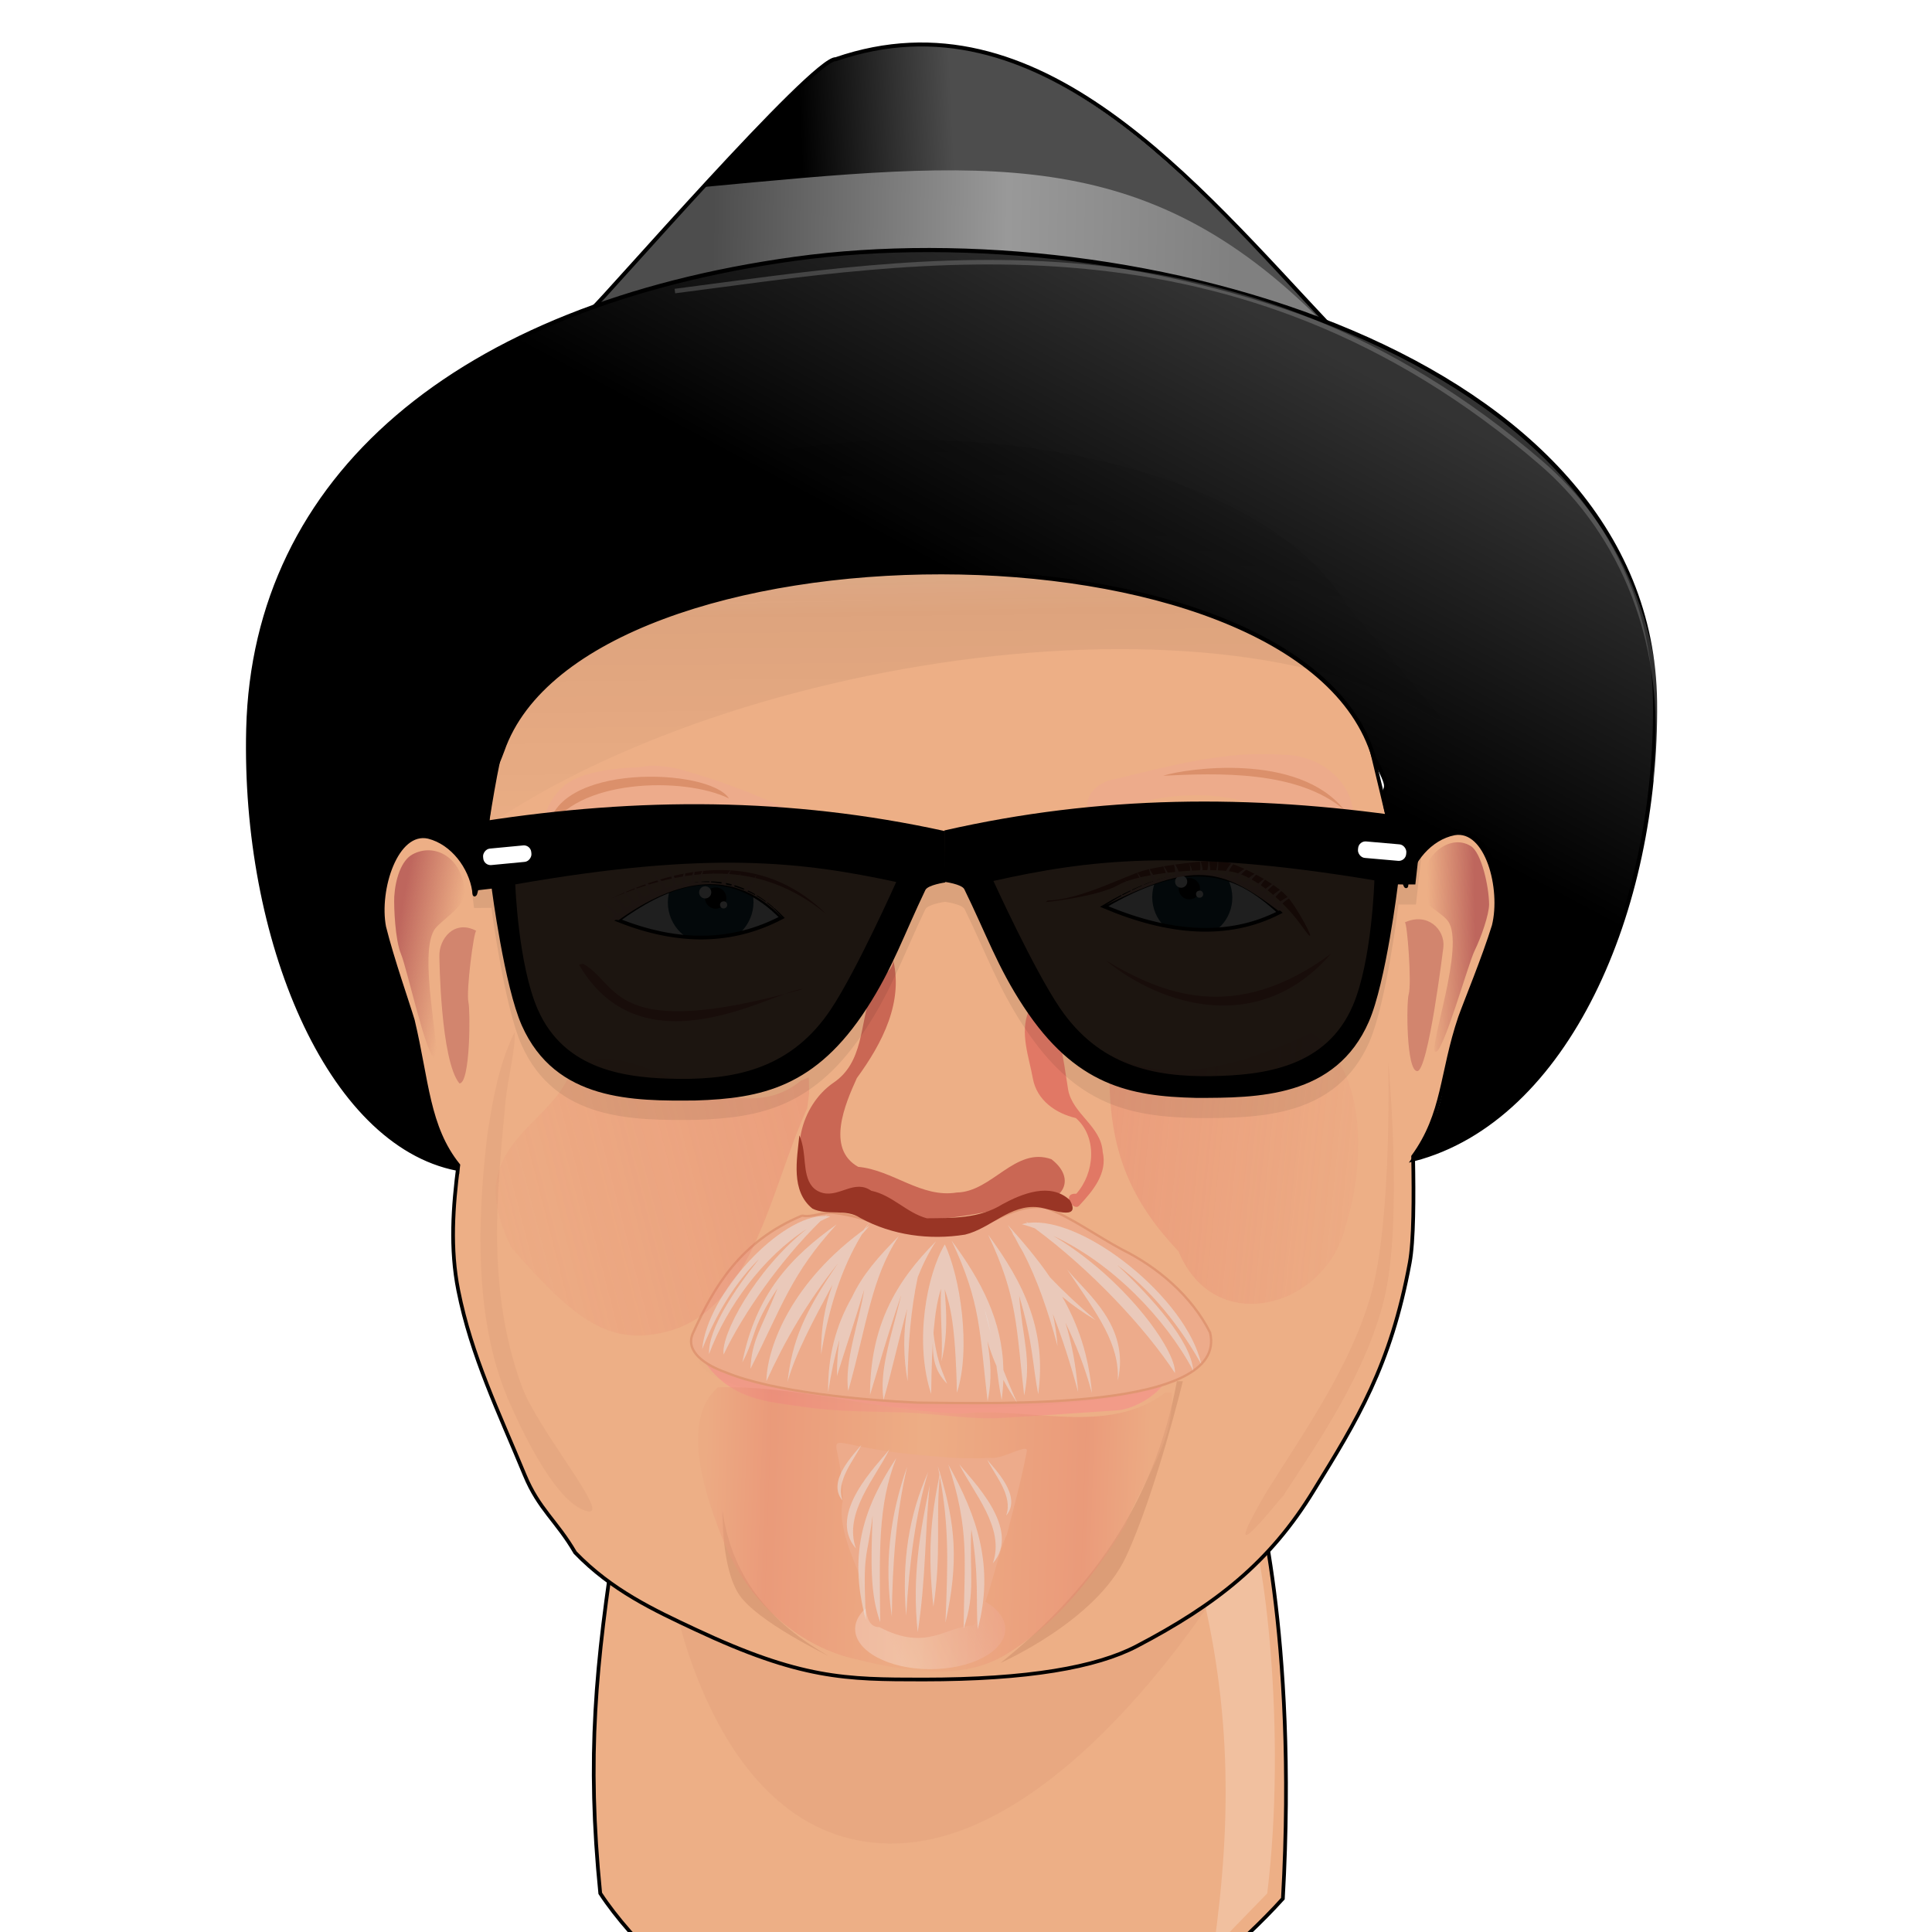 <?xml version="1.0" encoding="UTF-8" standalone="no"?>
<!-- Created with Inkscape (http://www.inkscape.org/) -->

<svg
   xmlns:dc="http://purl.org/dc/elements/1.1/"
   xmlns:cc="http://creativecommons.org/ns#"
   xmlns:rdf="http://www.w3.org/1999/02/22-rdf-syntax-ns#"
   xmlns:svg="http://www.w3.org/2000/svg"
   xmlns="http://www.w3.org/2000/svg"
   xmlns:xlink="http://www.w3.org/1999/xlink"
   version="1.1"
   width="900"
   height="900"
   viewBox="0 0 900 900"
   id="svg2">
  <defs
     id="defs4">
    <linearGradient
       id="linearGradient4621">
      <stop
         id="stop4623"
         style="stop-color:#000000;stop-opacity:0.453"
         offset="0" />
      <stop
         id="stop4625"
         style="stop-color:#000000;stop-opacity:0"
         offset="1" />
    </linearGradient>
    <linearGradient
       id="linearGradient4580">
      <stop
         id="stop4582"
         style="stop-color:#808080;stop-opacity:1"
         offset="0" />
      <stop
         id="stop4588"
         style="stop-color:#999999;stop-opacity:1"
         offset="0.434" />
      <stop
         id="stop4584"
         style="stop-color:#4d4d4d;stop-opacity:1"
         offset="1" />
    </linearGradient>
    <linearGradient
       id="linearGradient4572">
      <stop
         id="stop4574"
         style="stop-color:#4d4d4d;stop-opacity:1"
         offset="0" />
      <stop
         id="stop4590"
         style="stop-color:#4d4d4d;stop-opacity:1"
         offset="0.492" />
      <stop
         id="stop4576"
         style="stop-color:#000000;stop-opacity:1"
         offset="1" />
    </linearGradient>
    <linearGradient
       id="linearGradient4563">
      <stop
         id="stop4566"
         style="stop-color:#333333;stop-opacity:1"
         offset="0" />
      <stop
         id="stop4568"
         style="stop-color:#000000;stop-opacity:1"
         offset="1" />
    </linearGradient>
    <linearGradient
       id="linearGradient5040">
      <stop
         id="stop5036"
         style="stop-color:#ffffff;stop-opacity:1"
         offset="0" />
      <stop
         id="stop5038"
         style="stop-color:#ffffff;stop-opacity:0"
         offset="1" />
    </linearGradient>
    <linearGradient
       id="linearGradient4911">
      <stop
         id="stop4913"
         style="stop-color:#ffcc00;stop-opacity:1"
         offset="0" />
      <stop
         id="stop4915"
         style="stop-color:#aa8800;stop-opacity:1"
         offset="1" />
    </linearGradient>
    <linearGradient
       id="linearGradient6414">
      <stop
         id="stop6416"
         style="stop-color:#be665d;stop-opacity:1"
         offset="0" />
      <stop
         id="stop6418"
         style="stop-color:#be665d;stop-opacity:0"
         offset="1" />
    </linearGradient>
    <linearGradient
       id="linearGradient5376">
      <stop
         id="stop5378"
         style="stop-color:#ffffff;stop-opacity:1"
         offset="0" />
      <stop
         id="stop5380"
         style="stop-color:#e4685e;stop-opacity:0"
         offset="1" />
    </linearGradient>
    <linearGradient
       id="linearGradient5086">
      <stop
         id="stop5088"
         style="stop-color:#e4685e;stop-opacity:1"
         offset="0" />
      <stop
         id="stop5090"
         style="stop-color:#e4685e;stop-opacity:0"
         offset="1" />
    </linearGradient>
    <filter
       color-interpolation-filters="sRGB"
       id="filter12883">
      <feDisplacementMap
         in2="SourceGraphic"
         scale="2.273"
         xChannelSelector="R"
         yChannelSelector="G"
         in="SourceGraphic"
         id="feDisplacementMap12887" />
    </filter>
    <linearGradient
       id="linearGradient5382">
      <stop
         id="stop5384"
         style="stop-color:#eba782;stop-opacity:1"
         offset="0" />
      <stop
         id="stop5414"
         style="stop-color:#e7846e;stop-opacity:1"
         offset="0.146" />
      <stop
         id="stop5388"
         style="stop-color:#edac85;stop-opacity:1"
         offset="0.511" />
      <stop
         id="stop5412"
         style="stop-color:#e7846e;stop-opacity:1"
         offset="0.856" />
      <stop
         id="stop5386"
         style="stop-color:#eba782;stop-opacity:1"
         offset="1" />
    </linearGradient>
    <linearGradient
       x1="-17.143"
       y1="660.934"
       x2="-520"
       y2="685.219"
       id="linearGradient5078"
       xlink:href="#linearGradient5086"
       gradientUnits="userSpaceOnUse"
       gradientTransform="matrix(0.413,-0.085,0.085,0.413,342.693,534.144)" />
    <linearGradient
       x1="302.857"
       y1="709.505"
       x2="707.143"
       y2="836.648"
       id="linearGradient5092"
       xlink:href="#linearGradient5086"
       gradientUnits="userSpaceOnUse"
       gradientTransform="matrix(0.413,-0.085,0.085,0.413,342.693,534.144)" />
    <linearGradient
       x1="313.458"
       y1="1106.202"
       x2="-187.108"
       y2="986.282"
       id="linearGradient5235"
       xlink:href="#linearGradient5382"
       gradientUnits="userSpaceOnUse"
       gradientTransform="matrix(0.394,-0.078,0.081,0.38,322.631,493.707)" />
    <linearGradient
       x1="173.97"
       y1="1269.507"
       x2="340.32"
       y2="1231.411"
       id="linearGradient5374"
       xlink:href="#linearGradient5376"
       gradientUnits="userSpaceOnUse"
       gradientTransform="matrix(0.881,0,0,0.422,280.439,525.518)" />
    <filter
       x="-0.033"
       y="-0.351"
       width="1.066"
       height="1.701"
       color-interpolation-filters="sRGB"
       id="filter5408">
      <feGaussianBlur
         id="feGaussianBlur5410"
         stdDeviation="7.152" />
    </filter>
    <filter
       color-interpolation-filters="sRGB"
       id="filter15632">
      <feTurbulence
         type="fractalNoise"
         numOctaves="5"
         seed="45"
         baseFrequency="0.562 0.268"
         result="turbulence"
         id="feTurbulence15634" />
      <feDisplacementMap
         in2="turbulence"
         scale="2.4"
         xChannelSelector="R"
         yChannelSelector="G"
         in="SourceGraphic"
         id="feDisplacementMap15636" />
    </filter>
    <filter
       color-interpolation-filters="sRGB"
       id="filter5743">
      <feTurbulence
         id="feTurbulence5745"
         result="turbulence"
         baseFrequency="0.054 0.242"
         seed="73"
         numOctaves="2"
         type="turbulence" />
      <feDisplacementMap
         in2="turbulence"
         scale="1.1"
         xChannelSelector="R"
         yChannelSelector="G"
         in="SourceGraphic"
         result="fbSourceGraphic"
         id="feDisplacementMap5747" />
      <feColorMatrix
         id="feColorMatrix5799"
         values="0 0 0 -1 0 0 0 0 -1 0 0 0 0 -1 0 0 0 0 1 0"
         in="fbSourceGraphic"
         result="fbSourceGraphicAlpha" />
      <feTurbulence
         result="turbulence"
         baseFrequency="0.054 0.242"
         seed="74"
         numOctaves="2"
         type="turbulence"
         id="feTurbulence5801" />
      <feDisplacementMap
         in2="turbulence"
         scale="6.3"
         xChannelSelector="R"
         yChannelSelector="G"
         in="fbSourceGraphic"
         id="feDisplacementMap5803" />
    </filter>
    <filter
       color-interpolation-filters="sRGB"
       id="filter5787">
      <feTurbulence
         id="feTurbulence5789"
         result="turbulence"
         baseFrequency="0.054 0.242"
         seed="74"
         numOctaves="2"
         type="turbulence" />
      <feDisplacementMap
         in2="turbulence"
         scale="6.283"
         xChannelSelector="R"
         yChannelSelector="G"
         in="SourceGraphic"
         id="feDisplacementMap5791" />
    </filter>
    <filter
       color-interpolation-filters="sRGB"
       id="filter5793">
      <feTurbulence
         id="feTurbulence5795"
         result="turbulence"
         baseFrequency="0.054 0.242"
         seed="74"
         numOctaves="2"
         type="turbulence" />
      <feDisplacementMap
         in2="turbulence"
         scale="6.283"
         xChannelSelector="R"
         yChannelSelector="G"
         in="SourceGraphic"
         id="feDisplacementMap5797" />
    </filter>
    <filter
       color-interpolation-filters="sRGB"
       id="filter4488">
      <feTurbulence
         id="feTurbulence4490"
         result="turbulence"
         baseFrequency="0.349 0.088"
         seed="16"
         numOctaves="1"
         type="fractalNoise" />
      <feDisplacementMap
         in2="turbulence"
         scale="18.7"
         xChannelSelector="R"
         yChannelSelector="G"
         in="SourceGraphic"
         id="feDisplacementMap4492" />
    </filter>
    <linearGradient
       x1="687.857"
       y1="382.005"
       x2="665.357"
       y2="382.362"
       id="linearGradient6420"
       xlink:href="#linearGradient6414"
       gradientUnits="userSpaceOnUse"
       gradientTransform="matrix(0.978,0,0,0.978,14.281,249.147)" />
    <linearGradient
       x1="687.857"
       y1="382.005"
       x2="659.643"
       y2="385.576"
       id="linearGradient6428"
       xlink:href="#linearGradient6414"
       gradientUnits="userSpaceOnUse"
       gradientTransform="matrix(-0.976,-0.054,-0.054,0.976,880.525,288.289)" />
    <mask
       id="mask4540">
      <path
         d="m -328.454,673.482 40.205,0.681 c 0,0 40.886,-159.457 43.612,-176.493 2.726,-17.036 8.859,-72.233 8.177,-78.366 -0.681,-6.133 -10.903,-31.346 -15.673,-34.072 -4.77,-2.726 -25.213,-13.629 -25.213,-13.629 0,0 2.044,56.56 -2.044,89.269 -4.089,32.709 -32.028,135.607 -32.709,145.828 -0.681,10.222 -16.355,66.781 -16.355,66.781 z"
         id="path4542"
         style="fill:#f2f2f2;fill-rule:evenodd;stroke:#000000;stroke-width:1px;stroke-linecap:butt;stroke-linejoin:miter;stroke-opacity:1" />
    </mask>
    <mask
       id="mask4640">
      <path
         d="m -233.216,555.574 c -3.373,29.393 -24.333,118.294 -24.333,118.294 36.604,0.088 44.675,0.498 83.101,0.976 7.19,-1.291 13.056,-4.437 17.036,-10.222 0,0 4.578,-4.096 0.57,-20.388 -2.88,-11.707 -17.787,-43.731 -32.725,-80.834 -14.937,-37.103 -36.421,-95.523 -36.421,-95.523 -3.949,32.002 -4.171,44.189 -7.228,87.697 z"
         id="path4642"
         style="fill:#ffffff;fill-rule:evenodd;stroke:none" />
    </mask>
    <linearGradient
       x1="-1710.755"
       y1="563.088"
       x2="-1708.711"
       y2="589.324"
       id="linearGradient4917-5"
       xlink:href="#linearGradient4911"
       gradientUnits="userSpaceOnUse"
       gradientTransform="translate(1730.912,-548.625)" />
    <path
       d="m -2094.406,665.47 c 136.486,-30.123 274.334,-46.108 411.501,-22.165"
       id="path4962"
       style="fill:none;stroke:none" />
    <linearGradient
       x1="-1710.755"
       y1="563.088"
       x2="-1708.711"
       y2="589.324"
       id="linearGradient4917"
       xlink:href="#linearGradient4942"
       gradientUnits="userSpaceOnUse"
       gradientTransform="matrix(0.189,-0.034,0.034,0.189,860.907,236.495)" />
    <linearGradient
       id="linearGradient4942">
      <stop
         id="stop4944"
         style="stop-color:#e3bc1e;stop-opacity:1"
         offset="0" />
      <stop
         id="stop4946"
         style="stop-color:#aa8800;stop-opacity:1"
         offset="1" />
    </linearGradient>
    <linearGradient
       x1="-2182.302"
       y1="1145.36"
       x2="-2062.322"
       y2="1144.878"
       id="linearGradient4634"
       xlink:href="#linearGradient4594"
       gradientUnits="userSpaceOnUse"
       gradientTransform="matrix(0.151,0,0,0.24,707.875,322.627)" />
    <linearGradient
       id="linearGradient4594">
      <stop
         id="stop4596"
         style="stop-color:#ffcc00;stop-opacity:1"
         offset="0" />
      <stop
         id="stop4608"
         style="stop-color:#ffe680;stop-opacity:1"
         offset="0.173" />
      <stop
         id="stop4610"
         style="stop-color:#d4aa00;stop-opacity:1"
         offset="0.257" />
      <stop
         id="stop4598"
         style="stop-color:#ffcc00;stop-opacity:1"
         offset="1" />
    </linearGradient>
    <linearGradient
       x1="-2182.302"
       y1="1145.36"
       x2="-2062.322"
       y2="1144.878"
       id="linearGradient4632"
       xlink:href="#linearGradient4594"
       gradientUnits="userSpaceOnUse"
       gradientTransform="matrix(0.151,0,0,0.24,707.875,317.511)" />
    <linearGradient
       x1="-2182.302"
       y1="1145.36"
       x2="-2062.322"
       y2="1144.878"
       id="linearGradient4630"
       xlink:href="#linearGradient4594"
       gradientUnits="userSpaceOnUse"
       gradientTransform="matrix(0.151,0,0,0.24,707.875,327.744)" />
    <linearGradient
       x1="-2182.302"
       y1="1145.36"
       x2="-2062.322"
       y2="1144.878"
       id="linearGradient4622"
       xlink:href="#linearGradient4594"
       gradientUnits="userSpaceOnUse"
       gradientTransform="matrix(0.151,0,0,0.24,707.875,337.977)" />
    <linearGradient
       x1="-2182.302"
       y1="1145.36"
       x2="-2062.322"
       y2="1144.878"
       id="linearGradient4620"
       xlink:href="#linearGradient4594"
       gradientUnits="userSpaceOnUse"
       gradientTransform="matrix(0.151,0,0,0.24,707.875,332.86)" />
    <radialGradient
       cx="-2146.104"
       cy="1211.225"
       r="65.532"
       fx="-2146.104"
       fy="1211.225"
       id="radialGradient4658"
       xlink:href="#linearGradient4646"
       gradientUnits="userSpaceOnUse"
       gradientTransform="matrix(0.063,-0.021,-0.025,-0.08,703.007,509.573)" />
    <linearGradient
       id="linearGradient4646">
      <stop
         id="stop4648"
         style="stop-color:#ffeeaa;stop-opacity:1"
         offset="0" />
      <stop
         id="stop4650"
         style="stop-color:#d4aa00;stop-opacity:1"
         offset="1" />
    </linearGradient>
    <linearGradient
       x1="-2182.302"
       y1="1145.36"
       x2="-2062.322"
       y2="1144.878"
       id="linearGradient4662"
       xlink:href="#linearGradient4594"
       gradientUnits="userSpaceOnUse"
       gradientTransform="matrix(0.139,0,0,0.152,682.218,410.602)" />
    <linearGradient
       x1="-2182.302"
       y1="1145.36"
       x2="-2062.322"
       y2="1144.878"
       id="linearGradient4666"
       xlink:href="#linearGradient4594"
       gradientUnits="userSpaceOnUse"
       gradientTransform="matrix(0.129,-0.038,0.103,0.347,694.86,-25.548)" />
    <linearGradient
       x1="-2182.302"
       y1="1145.36"
       x2="-2062.322"
       y2="1144.878"
       id="linearGradient4672"
       xlink:href="#linearGradient4594"
       gradientUnits="userSpaceOnUse"
       gradientTransform="matrix(0.129,-0.038,0.124,0.418,669.138,-110.399)" />
    <linearGradient
       x1="-2182.302"
       y1="1145.36"
       x2="-2062.322"
       y2="1144.878"
       id="linearGradient4614"
       xlink:href="#linearGradient4594"
       gradientUnits="userSpaceOnUse"
       gradientTransform="matrix(0.151,0,0,0.24,707.875,348.21)" />
    <linearGradient
       x1="-2182.302"
       y1="1145.36"
       x2="-2062.322"
       y2="1144.878"
       id="linearGradient4600"
       xlink:href="#linearGradient4594"
       gradientUnits="userSpaceOnUse"
       gradientTransform="matrix(0.151,0,0,0.24,707.875,343.094)" />
    <radialGradient
       cx="-2146.104"
       cy="1211.225"
       r="65.532"
       fx="-2146.104"
       fy="1211.225"
       id="radialGradient4652"
       xlink:href="#linearGradient4646"
       gradientUnits="userSpaceOnUse"
       gradientTransform="matrix(0.064,-0.017,0.022,0.081,658.383,359.595)" />
    <filter
       x="-0.053"
       y="-0.027"
       width="1.106"
       height="1.055"
       color-interpolation-filters="sRGB"
       id="filter4763">
      <feGaussianBlur
         id="feGaussianBlur4765"
         stdDeviation="0.63" />
    </filter>
    <filter
       x="-0.068"
       y="-0.07"
       width="1.137"
       height="1.14"
       color-interpolation-filters="sRGB"
       id="filter4749">
      <feGaussianBlur
         id="feGaussianBlur4751"
         stdDeviation="1.084" />
    </filter>
    <filter
       x="-0.1"
       y="-0.068"
       width="1.2"
       height="1.137"
       color-interpolation-filters="sRGB"
       id="filter4741">
      <feGaussianBlur
         id="feGaussianBlur4743"
         stdDeviation="1.084" />
    </filter>
    <filter
       x="-0.092"
       y="-0.073"
       width="1.183"
       height="1.146"
       color-interpolation-filters="sRGB"
       id="filter4745">
      <feGaussianBlur
         id="feGaussianBlur4747"
         stdDeviation="1.084" />
    </filter>
    <filter
       x="-0.036"
       y="-0.036"
       width="1.072"
       height="1.072"
       color-interpolation-filters="sRGB"
       id="filter4783">
      <feGaussianBlur
         id="feGaussianBlur4785"
         stdDeviation="2.963" />
    </filter>
    <filter
       x="-0.044"
       y="-0.016"
       width="1.089"
       height="1.033"
       color-interpolation-filters="sRGB"
       id="filter4815">
      <feGaussianBlur
         id="feGaussianBlur4817"
         stdDeviation="3.422" />
    </filter>
    <filter
       x="-0.048"
       y="-0.029"
       width="1.097"
       height="1.057"
       color-interpolation-filters="sRGB"
       id="filter4829">
      <feGaussianBlur
         id="feGaussianBlur4831"
         stdDeviation="3.255" />
    </filter>
    <filter
       x="-0.097"
       y="-0.025"
       width="1.193"
       height="1.05"
       color-interpolation-filters="sRGB"
       id="filter4858">
      <feGaussianBlur
         id="feGaussianBlur4860"
         stdDeviation="3.2" />
    </filter>
    <filter
       x="-0.065"
       y="-0.03"
       width="1.131"
       height="1.06"
       color-interpolation-filters="sRGB"
       id="filter4854">
      <feGaussianBlur
         id="feGaussianBlur4856"
         stdDeviation="3.2" />
    </filter>
    <linearGradient
       x1="-1688.949"
       y1="520.158"
       x2="-1670.209"
       y2="573.651"
       id="linearGradient4948"
       xlink:href="#linearGradient4942"
       gradientUnits="userSpaceOnUse"
       gradientTransform="matrix(0.189,-0.034,0.034,0.189,860.907,236.495)" />
    <linearGradient
       x1="-1710.755"
       y1="563.088"
       x2="-1708.711"
       y2="589.324"
       id="linearGradient4956"
       xlink:href="#linearGradient4942"
       gradientUnits="userSpaceOnUse"
       gradientTransform="matrix(-0.189,0.034,0.034,0.189,147.927,371.094)" />
    <linearGradient
       x1="-2106.652"
       y1="668.809"
       x2="-1592.035"
       y2="614.842"
       id="linearGradient4575"
       xlink:href="#linearGradient4569"
       gradientUnits="userSpaceOnUse"
       gradientTransform="matrix(0.189,-0.034,0.034,0.189,860.907,236.495)" />
    <linearGradient
       id="linearGradient4569">
      <stop
         id="stop4571"
         style="stop-color:#000000;stop-opacity:1"
         offset="0" />
      <stop
         id="stop4585"
         style="stop-color:#ddb411;stop-opacity:1"
         offset="0.367" />
      <stop
         id="stop4579"
         style="stop-color:#aa8800;stop-opacity:1"
         offset="0.442" />
      <stop
         id="stop4577"
         style="stop-color:#ffeeaa;stop-opacity:1"
         offset="0.465" />
      <stop
         id="stop4581"
         style="stop-color:#ffeeaa;stop-opacity:1"
         offset="0.47" />
      <stop
         id="stop4583"
         style="stop-color:#d7ae07;stop-opacity:1"
         offset="0.516" />
      <stop
         id="stop4573"
         style="stop-color:#ffcc00;stop-opacity:1"
         offset="1" />
    </linearGradient>
    <linearGradient
       x1="-2207.865"
       y1="886.091"
       x2="-1504.62"
       y2="523.565"
       id="linearGradient4557"
       xlink:href="#linearGradient4551"
       gradientUnits="userSpaceOnUse"
       gradientTransform="matrix(0.189,-0.034,0.034,0.189,860.907,236.495)" />
    <linearGradient
       id="linearGradient4551">
      <stop
         id="stop4553"
         style="stop-color:#d4aa00;stop-opacity:1"
         offset="0" />
      <stop
         id="stop4559"
         style="stop-color:#ffdd55;stop-opacity:1"
         offset="0.125" />
      <stop
         id="stop4565"
         style="stop-color:#d4aa00;stop-opacity:1"
         offset="0.49" />
      <stop
         id="stop4561"
         style="stop-color:#d4aa00;stop-opacity:1"
         offset="0.732" />
      <stop
         id="stop4563"
         style="stop-color:#ffe680;stop-opacity:1"
         offset="0.868" />
      <stop
         id="stop4555"
         style="stop-color:#ffcc00;stop-opacity:1"
         offset="1" />
    </linearGradient>
    <linearGradient
       x1="-1688.949"
       y1="520.158"
       x2="-1670.209"
       y2="573.651"
       id="linearGradient4954"
       xlink:href="#linearGradient4942"
       gradientUnits="userSpaceOnUse"
       gradientTransform="matrix(-0.189,0.034,0.034,0.189,147.927,371.094)" />
    <filter
       x="-0.036"
       y="-0.07"
       width="1.073"
       height="1.141"
       color-interpolation-filters="sRGB"
       id="filter4513">
      <feGaussianBlur
         id="feGaussianBlur4515"
         stdDeviation="25.869" />
    </filter>
    <filter
       x="-0.068"
       y="-0.037"
       width="1.136"
       height="1.074"
       color-interpolation-filters="sRGB"
       id="filter4478">
      <feGaussianBlur
         id="feGaussianBlur4480"
         stdDeviation="6.378" />
    </filter>
    <filter
       x="-0.025"
       y="-0.063"
       width="1.05"
       height="1.125"
       color-interpolation-filters="sRGB"
       id="filter4448">
      <feGaussianBlur
         id="feGaussianBlur4450"
         stdDeviation="4.519" />
    </filter>
    <filter
       x="-0.031"
       y="-0.042"
       width="1.063"
       height="1.084"
       color-interpolation-filters="sRGB"
       id="filter4434">
      <feGaussianBlur
         id="feGaussianBlur4436"
         stdDeviation="13.329" />
    </filter>
    <filter
       x="-0.032"
       y="-0.092"
       width="1.065"
       height="1.184"
       color-interpolation-filters="sRGB"
       id="filter4364">
      <feGaussianBlur
         id="feGaussianBlur4366"
         stdDeviation="16.835" />
    </filter>
    <radialGradient
       cx="-3190.852"
       cy="765.862"
       r="445.991"
       fx="-3190.852"
       fy="765.862"
       id="radialGradient4320"
       xlink:href="#linearGradient4304"
       gradientUnits="userSpaceOnUse"
       gradientTransform="matrix(1.186,-0.815,0.507,0.738,2496.712,-2642.526)" />
    <linearGradient
       id="linearGradient4304">
      <stop
         id="stop4306"
         style="stop-color:#000000;stop-opacity:0.569"
         offset="0" />
      <stop
         id="stop4308"
         style="stop-color:#000000;stop-opacity:0"
         offset="1" />
    </linearGradient>
    <filter
       x="-0.02"
       y="-0.03"
       width="1.04"
       height="1.059"
       color-interpolation-filters="sRGB"
       id="filter4328">
      <feGaussianBlur
         id="feGaussianBlur4330"
         stdDeviation="7.498" />
    </filter>
    <filter
       x="-0.023"
       y="-0.025"
       width="1.047"
       height="1.049"
       color-interpolation-filters="sRGB"
       id="filter4996">
      <feGaussianBlur
         id="feGaussianBlur4998"
         stdDeviation="8.38" />
    </filter>
    <linearGradient
       x1="-3446.197"
       y1="1117.894"
       x2="-1225.829"
       y2="1083.201"
       id="linearGradient5006"
       xlink:href="#linearGradient5000"
       gradientUnits="userSpaceOnUse"
       gradientTransform="matrix(0.189,-0.034,0.034,0.189,860.907,236.495)" />
    <linearGradient
       id="linearGradient5000">
      <stop
         id="stop5002"
         style="stop-color:#1a1a1a;stop-opacity:1"
         offset="0" />
      <stop
         id="stop5012"
         style="stop-color:#1a1a1a;stop-opacity:1"
         offset="0.129" />
      <stop
         id="stop5014"
         style="stop-color:#666666;stop-opacity:1"
         offset="0.317" />
      <stop
         id="stop5010"
         style="stop-color:#000000;stop-opacity:1"
         offset="0.51" />
      <stop
         id="stop5008"
         style="stop-color:#1a1a1a;stop-opacity:1"
         offset="0.854" />
      <stop
         id="stop5004"
         style="stop-color:#666666;stop-opacity:1"
         offset="1" />
    </linearGradient>
    <filter
       x="-0.078"
       y="-0.082"
       width="1.157"
       height="1.165"
       color-interpolation-filters="sRGB"
       id="filter6037">
      <feGaussianBlur
         id="feGaussianBlur6039"
         stdDeviation="24.652" />
    </filter>
    <filter
       x="-0.039"
       y="-0.154"
       width="1.078"
       height="1.307"
       color-interpolation-filters="sRGB"
       id="filter6057">
      <feGaussianBlur
         id="feGaussianBlur6059"
         stdDeviation="16.581" />
    </filter>
    <filter
       x="-0.058"
       y="-0.101"
       width="1.115"
       height="1.201"
       color-interpolation-filters="sRGB"
       id="filter6077">
      <feGaussianBlur
         id="feGaussianBlur6079"
         stdDeviation="29.994" />
    </filter>
    <filter
       x="-0.028"
       y="-0.368"
       width="1.057"
       height="1.736"
       color-interpolation-filters="sRGB"
       id="filter6089">
      <feGaussianBlur
         id="feGaussianBlur6091"
         stdDeviation="15.597" />
    </filter>
    <filter
       x="-0.075"
       y="-0.069"
       width="1.15"
       height="1.138"
       color-interpolation-filters="sRGB"
       id="filter4842">
      <feGaussianBlur
         id="feGaussianBlur4844"
         stdDeviation="3.952" />
    </filter>
    <filter
       x="-0.09"
       y="-0.102"
       width="1.181"
       height="1.205"
       color-interpolation-filters="sRGB"
       id="filter4891">
      <feGaussianBlur
         id="feGaussianBlur4893"
         stdDeviation="5.985" />
    </filter>
    <filter
       x="-0.046"
       y="-0.094"
       width="1.092"
       height="1.188"
       color-interpolation-filters="sRGB"
       id="filter4979">
      <feGaussianBlur
         id="feGaussianBlur4981"
         stdDeviation="5.464" />
    </filter>
    <filter
       x="-0.231"
       y="-0.054"
       width="1.463"
       height="1.108"
       color-interpolation-filters="sRGB"
       id="filter4983">
      <feGaussianBlur
         id="feGaussianBlur4985"
         stdDeviation="5.464" />
    </filter>
    <filter
       x="-0.174"
       y="-0.055"
       width="1.349"
       height="1.109"
       color-interpolation-filters="sRGB"
       id="filter4987">
      <feGaussianBlur
         id="feGaussianBlur4989"
         stdDeviation="5.464" />
    </filter>
    <linearGradient
       x1="449.085"
       y1="345.36"
       x2="451.976"
       y2="476.424"
       id="linearGradient5042"
       xlink:href="#linearGradient5040"
       gradientUnits="userSpaceOnUse"
       gradientTransform="matrix(1.015,0,0,0.919,-22.134,56.38)" />
    <filter
       x="-0.024"
       y="-0.076"
       width="1.047"
       height="1.151"
       color-interpolation-filters="sRGB"
       id="filter4553">
      <feGaussianBlur
         id="feGaussianBlur4555"
         stdDeviation="4.762" />
    </filter>
    <linearGradient
       x1="559.911"
       y1="85.672"
       x2="471.25"
       y2="252.392"
       id="linearGradient4570"
       xlink:href="#linearGradient4563"
       gradientUnits="userSpaceOnUse"
       gradientTransform="matrix(0.919,0,0,0.919,19.274,40.029)" />
    <linearGradient
       x1="536.3"
       y1="10.503"
       x2="384.517"
       y2="17.731"
       id="linearGradient4578"
       xlink:href="#linearGradient4572"
       gradientUnits="userSpaceOnUse"
       gradientTransform="matrix(0.919,0,0,0.919,19.274,40.029)" />
    <linearGradient
       x1="604.241"
       y1="79.89"
       x2="340.187"
       y2="75.071"
       id="linearGradient4586"
       xlink:href="#linearGradient4580"
       gradientUnits="userSpaceOnUse"
       gradientTransform="matrix(0.919,0,0,0.919,19.274,40.029)" />
    <linearGradient
       x1="461.335"
       y1="187.214"
       x2="463.296"
       y2="396.197"
       id="linearGradient4627"
       xlink:href="#linearGradient4621"
       gradientUnits="userSpaceOnUse"
       gradientTransform="translate(-5.452,-13.629)" />
    <filter
       x="-0.02"
       y="-0.059"
       width="1.04"
       height="1.118"
       color-interpolation-filters="sRGB"
       id="filter4657">
      <feGaussianBlur
         id="feGaussianBlur4659"
         stdDeviation="3.594" />
    </filter>
    <filter
       x="-0.018"
       y="-0.035"
       width="1.037"
       height="1.07"
       color-interpolation-filters="sRGB"
       id="filter4667">
      <feGaussianBlur
         id="feGaussianBlur4669"
         stdDeviation="3.805" />
    </filter>
  </defs>
  <g
     transform="translate(0,-208.612)"
     id="layer2">
    <rect
       width="826.759"
       height="826.759"
       rx="4.874"
       ry="5.342"
       x="19.274"
       y="248.642"
       id="rect5870"
       style="color:#000000;fill:#ffffff;fill-opacity:1;fill-rule:evenodd;stroke:none;stroke-width:0;marker:none;visibility:visible;display:inline;overflow:visible;enable-background:accumulate" />
  </g>
  <g
     transform="translate(0,-208.612)"
     id="layer1"
     style="display:inline">
    <g
       transform="translate(982.129,-1403.53)"
       id="layer1-8" />
    <g
       transform="translate(982.129,-1403.53)"
       id="layer8"
       style="display:none">
      <path
         d="m -448.508,716.992 c 0,0 56.569,44.447 214.152,96.975 157.584,52.528 456.589,96.975 577.807,109.096 121.218,12.122 387.899,-44.447 387.899,-44.447 0,0 -266.68,646.498 -331.33,812.163 -64.65,165.665 -238.396,448.508 -238.396,448.508 l -56.569,0 c 0,0 -28.284,-149.502 -117.178,-294.964 -88.893,-145.462 -315.168,-565.685 -331.33,-662.66 -16.162,-96.975 -105.056,-464.67 -105.056,-464.67 z"
         id="path5179"
         style="fill:#ff0000;fill-rule:evenodd;stroke:none" />
    </g>
    <g
       transform="translate(3272.928,-1618.489)"
       id="layer1-6" />
    <path
       d="m 287.279,920.757 c -9.873,63.797 -14.034,106.04 -7.663,169.837 30.109,45.903 116.478,106.768 151.888,106.446 40.163,1.115 127.697,-61.211 166.109,-103.971 6.985,-123.858 -13.406,-193.648 -13.406,-193.648 z"
       id="path15776"
       style="fill:#edaf86;fill-opacity:1;fill-rule:evenodd;stroke:#000000;stroke-width:1.722;stroke-linecap:butt;stroke-linejoin:miter;stroke-miterlimit:4;stroke-opacity:1;stroke-dasharray:none" />
    <path
       d="m 318.588,1023.507 284.912,-5.977 c 0,0 -82.963,140.688 -174.055,139.169 -91.092,-1.519 -110.856,-133.192 -110.856,-133.192 z"
       transform="matrix(0.919,0,0,0.919,19.274,4.423)"
       id="path15778"
       style="opacity:0.425;fill:#d18e6c;fill-opacity:1;fill-rule:evenodd;stroke:none;filter:url(#filter4979)" />
    <path
       d="m 590.331,1090.622 -24.961,25.694 c 8.539,-60.486 8.543,-115.962 -8.976,-180.132 l 24.19,-22.425 c 8.097,14.399 19.037,100.783 9.747,176.862 z"
       id="path15860"
       style="opacity:0.209;fill:#ffffff;fill-rule:evenodd;stroke:none" />
    <path
       d="m 273.844,614.533 c 0,0 -4.94,40.196 -3.405,39.881 1.535,-0.315 350.336,2.424 352.48,1.184 2.144,-1.24 -6.045,-70.325 -6.045,-70.325 z"
       id="path5160"
       style="fill:#ffffff;fill-opacity:1;fill-rule:evenodd;stroke:#000000;stroke-width:0.364px;stroke-linecap:butt;stroke-linejoin:miter;stroke-opacity:1" />
    <ellipse
       cx="435.2"
       cy="780.819"
       rx="20.284"
       ry="20.586"
       transform="matrix(0.9,-0.185,0.185,0.9,19.274,4.423)"
       id="path5013"
       style="color:#000000;fill:#164450;fill-opacity:1;fill-rule:nonzero;stroke:none;stroke-width:6.306;marker:none;visibility:visible;display:inline;overflow:visible;enable-background:accumulate" />
    <ellipse
       cx="195.535"
       cy="734.092"
       rx="21.718"
       ry="21.417"
       transform="matrix(0.9,-0.185,0.185,0.9,19.274,4.423)"
       id="circle5015"
       style="color:#000000;fill:#164450;fill-opacity:1;fill-rule:nonzero;stroke:none;stroke-width:6.655;marker:none;visibility:visible;display:inline;overflow:visible;enable-background:accumulate" />
    <path
       d="m 439.233,348.528 c -10.025,-0.038 -20.119,1.036 -30.109,3.004 -21.237,4.184 -42,12.412 -60.615,22.614 -29.233,16.022 -53.457,41.75 -71.88,69.533 -20.726,31.256 -30.673,68.766 -40.589,104.934 -7.066,17.566 -14.622,89.204 -15.228,74.902 -1.676,-10.86 -9.895,-22.194 -21.201,-25.06 -15.013,-3.379 -23.957,24.515 -20.637,41.951 3.773,15.145 11.076,35.843 13.341,43.5 6.751,28.34 6.849,49.601 21.182,67.488 -2.495,19.281 -3.897,38.816 -0.025,58.285 6.08,30.566 18.956,56.985 30.919,85.978 6.633,16.077 14.842,21.281 23.548,36.209 17.075,17.671 36.837,26.835 55.861,35.768 49.289,23.147 70.055,23.359 106.224,23.359 48.954,0 80.697,-5.68 99.525,-15.536 36.951,-19.342 62.06,-39.072 82.502,-72.612 20.184,-32.78 35.771,-57.904 44.663,-106.017 1.876,-10.154 1.937,-30.282 1.568,-49.474 14.583,-20.056 13.033,-38.824 21.859,-64.807 2.681,-7.521 11.106,-27.788 15.704,-42.703 4.27,-17.228 -3.132,-45.57 -18.307,-43.019 -11.446,2.242 -20.062,13.059 -22.331,23.811 -0.108,9.689 -15.843,-64.508 -20.737,-79.186 -15.996,-47.348 -29.484,-99.793 -64.703,-135.252 -30.547,-30.754 -73.837,-52.173 -116.923,-56.912 -4.512,-0.496 -9.054,-0.743 -13.611,-0.76 z m 119.324,267.543 c 15.672,0.146 26.964,7.866 37.489,17.564 -24.115,12.365 -51.68,9.947 -81.7,-2.731 12.618,-7.47 23.32,-11.761 32.615,-13.656 4.128,-0.842 7.979,-1.21 11.595,-1.177 z m -227.569,3.954 c 11.193,0.236 22.272,4.971 33.159,15.996 -22.882,12.019 -48.141,12.46 -76.22,1.234 10.878,-7.965 21.742,-13.884 32.525,-16.187 2.771,-0.592 5.536,-0.944 8.295,-1.031 0.747,-0.024 1.494,-0.027 2.24,-0.011 z"
       id="path6387"
       style="fill:#edaf86;fill-opacity:1;fill-rule:evenodd;stroke:#000000;stroke-width:1.722;stroke-linecap:butt;stroke-linejoin:miter;stroke-miterlimit:4;stroke-opacity:1;stroke-dasharray:none" />
    <ellipse
       cx="450.554"
       cy="1047.918"
       rx="38.052"
       ry="20.366"
       transform="matrix(0.919,0,0,0.919,19.274,4.423)"
       id="path5336"
       style="opacity:0.498;color:#000000;fill:url(#linearGradient5374);fill-opacity:1;fill-rule:evenodd;stroke:none;stroke-width:1px;marker:none;visibility:visible;display:inline;overflow:visible;enable-background:accumulate" />
    <path
       d="m 374.435,864.021 c 15.326,2.272 31.29,2.093 46.767,2.581 15.882,0.501 30.477,3.517 46.32,2.5 15.472,-0.993 37.438,-2.38 52.804,-3.484 12.289,-0.883 30.271,-15.332 20.229,-20.566 -23.304,-12.145 -52.419,2.426 -78.713,-0.543 -24.149,-2.727 -48.578,-0.496 -72.833,-1.557 -12.651,-0.553 -68.016,-10.254 -60.884,-0.036 12.509,17.923 29.07,18.549 46.311,21.105 z"
       id="path5237"
       style="opacity:0.614;fill:#f68f8a;fill-opacity:1;fill-rule:evenodd;stroke:none" />
    <path
       d="m 626.577,603.335 c 12.248,-22.187 -6.529,-43.357 -29.285,-43.101 -27.093,-2.181 -54.954,5.931 -80.735,11.984 -14.831,4.893 -12.945,22.888 4.118,13.133 23.355,-7.91 49.735,-9.397 72.388,1.452 13.189,4.587 27.157,10.363 35.282,22.389"
       id="path4985"
       style="fill:#edab8b;fill-opacity:1;fill-rule:evenodd;stroke:none" />
    <path
       d="m 243.304,924.285 c -17.601,-48.842 -12.417,-96.8 -8.041,-143.618 1.087,-11.815 5.196,-26.507 4.658,-35.289 -7.989,15.924 -11.039,33.939 -13.803,51.493 -5.416,44.948 -6.319,94.086 9.892,133.248 9.314,21.812 26.131,55.099 40.985,58.163 11.773,2.298 -25.585,-41.294 -33.69,-63.999 z"
       transform="matrix(0.919,0,0,0.919,19.274,4.423)"
       id="path4799"
       style="opacity:0.231;fill:#78311f;fill-opacity:1;fill-rule:evenodd;stroke:none;filter:url(#filter4983)" />
    <path
       d="m 682.707,760.171 c 0,0 2.168,80.626 -8.849,118.765 -10.42,36.069 -32.882,67.666 -52.818,99.48 -32.175,55.066 20.003,-13.625 6.998,4.103 20.916,-31.739 43.119,-64.405 52.454,-101.252 9.915,-39.135 2.216,-121.096 2.216,-121.096 z"
       transform="matrix(0.919,0,0,0.919,19.274,4.423)"
       id="path4827"
       style="opacity:0.309;fill:#b05e48;fill-opacity:1;fill-rule:evenodd;stroke:none;filter:url(#filter4987)" />
    <path
       d="m -42.413,922.575 c 175.456,24.26 357.196,33.752 529.276,10.668 -56.235,56.53 -508.65,54.325 -529.276,-10.668 z"
       transform="matrix(0.437,0,0,0.437,343.852,439.134)"
       id="path5390"
       style="opacity:0.089;fill:#000000;fill-rule:evenodd;stroke:none;filter:url(#filter5408)" />
    <path
       d="m 373.714,774.863 c -28.985,12.032 -41.247,33.454 -50.962,54.914 -3.799,8.693 6.359,14.916 15.124,18.055 22.24,9.292 64.429,13.043 89.639,14.187 36.401,0.244 144.916,3.972 136.182,-32.667 -8.491,-16.989 -24.521,-30.526 -40.874,-38.596 -11.929,-6.365 -23.044,-14.614 -35.588,-19.606 -17.352,-2.643 -30.626,13.655 -47.874,12.417 -17.706,1.839 -33.581,-8.1 -50.821,-9.948 -4.393,-0.813 -10.502,2.37 -14.827,1.243 z"
       id="path4934"
       style="fill:#edab8b;fill-opacity:1;fill-rule:evenodd;stroke:#e09672;stroke-width:1.093;stroke-linecap:butt;stroke-linejoin:miter;stroke-miterlimit:4;stroke-opacity:1;stroke-dasharray:none" />
    <path
       d="m 374.095,669.318 c -89.939,25.345 -85.515,-2.507 -102.492,-11.748 l -1.899,0.39 c 30.089,51.698 92.349,11.482 104.391,11.358 z"
       id="path5003"
       style="fill:#c96a54;fill-opacity:1;fill-rule:evenodd;stroke:none" />
    <path
       d="m 385.05,634.556 c -26.455,-26.08 -60.63,-26.221 -100.46,-7.359 35.388,-15.106 69.479,-18.237 100.46,7.359 z"
       id="path5007"
       style="fill:#a64e3b;fill-opacity:1;fill-rule:evenodd;stroke:none" />
    <path
       d="m 271.004,657.41 c 1.078,-1.635 15.773,-16.809 15.773,-16.809 l 2.955,-6.261 -10.892,4.781 -12.023,17.17 z"
       id="path5009"
       style="fill:none;stroke:none" />
    <path
       d="m 488.047,628.107 c 15.477,-0.351 36.329,-11.701 45.169,-14.082 8.841,-2.381 30.877,-5.21 36.748,-4.154 5.871,1.056 24.599,9.65 30.777,17.71 6.179,8.061 14.411,24.746 6.041,12.895 -8.371,-11.851 -21.736,-23.242 -32.121,-25.633 -10.386,-2.391 -43.503,0.169 -53.358,5.868 -9.855,5.699 -34.229,8.16 -34.229,8.16"
       id="path5011"
       style="fill:#a54a35;fill-opacity:1;fill-rule:evenodd;stroke:none" />
    <circle
       cx="198.45"
       cy="732.507"
       r="5.407"
       transform="matrix(0.9,-0.185,0.185,0.9,19.274,4.423)"
       id="path5017"
       style="color:#000000;fill:#000000;fill-opacity:1;fill-rule:nonzero;stroke:none;stroke-width:2.466;marker:none;visibility:visible;display:inline;overflow:visible;enable-background:accumulate" />
    <circle
       cx="434.641"
       cy="776.207"
       r="5.407"
       transform="matrix(0.9,-0.185,0.185,0.9,19.274,4.423)"
       id="circle5019"
       style="color:#000000;fill:#000000;fill-opacity:1;fill-rule:nonzero;stroke:none;stroke-width:2.466;marker:none;visibility:visible;display:inline;overflow:visible;enable-background:accumulate" />
    <path
       d="m 514.959,655.887 c 26.08,21.391 71.719,35.493 105.09,-3.016 -44.922,33.2 -79.023,18.641 -105.09,3.016 z"
       id="path5025"
       style="fill:#c96a54;fill-opacity:1;fill-rule:evenodd;stroke:none" />
    <path
       d="m 385.024,769.959 c -37.994,31.283 -91.73,-31.388 -116.774,-4.136 -11.33,28.907 -55.578,37.189 -30.076,88.635 32.788,37.814 50.514,50.302 79.567,42.532 42.907,-11.477 51.923,-72.409 70.46,-113.092 l 0.98,-7.552 -0.151,-8.081"
       transform="matrix(0.919,0,0,0.919,19.274,4.423)"
       id="path5040"
       style="opacity:0.473;fill:url(#linearGradient5078);fill-opacity:1;fill-rule:evenodd;stroke:none;filter:url(#filter4891)" />
    <path
       d="m 541.647,756.947 c 33.471,16.991 71.147,2.991 102.105,-11.191 28.711,18.307 27.134,67.481 17.488,97.488 -9.572,41.663 -66.444,57.82 -84.856,13.204 -28.32,-29.724 -36.544,-58.255 -34.736,-99.501 z"
       transform="matrix(0.919,0,0,0.919,19.274,4.423)"
       id="path5046"
       style="opacity:0.511;fill:url(#linearGradient5092);fill-opacity:1;fill-rule:evenodd;stroke:none;filter:url(#filter4842)" />
    <path
       d="m 485.091,672.91 c 8.534,12.886 10.145,28.498 12.491,43.353 2.118,11.388 15.342,16.894 16.089,28.921 2.39,10.101 -4.689,18.296 -11.016,25.124 -2.663,2.765 -8.406,-5.963 -1.262,-5.615 8.549,-9.583 9.952,-26.315 -0.219,-35.247 -9.323,-2.154 -18.144,-8.229 -20.017,-18.384 -1.846,-10.207 -6.147,-21.224 -2.023,-31.327 2.517,-5.039 -1.531,-21.111 4.903,-10.245 0.721,0.97 1.217,2.187 1.053,3.421 z"
       id="path5056"
       style="fill:#e17865;fill-opacity:1;fill-rule:evenodd;stroke:none" />
    <path
       d="m 415.694,654.367 c 5.717,20.591 -4.796,40.362 -16.534,56.448 -5.482,12.071 -14.463,32.883 0.616,41.357 16.228,1.504 29.315,14.649 45.912,11.961 16.501,-0.281 27.149,-21.505 44.098,-15.52 13.896,10.74 1.689,22.961 -9.361,17.898 -15.753,7.356 -35.63,9.305 -53.543,10.97 -16.288,-4.635 -35.009,-7.415 -49.216,-14.564 -10.438,-15.773 -4.86,-39.245 10.539,-49.894 14.16,-9.443 12.382,-27.404 17.506,-41.539 1.078,-6.659 12.501,-10.603 9.983,-17.117 z"
       id="path5058"
       style="fill:#ca6754;fill-opacity:1;fill-rule:evenodd;stroke:none" />
    <path
       d="m 372.38,737.477 c -1.145,11.332 -4.086,25.962 6.083,34.153 7.045,3.443 15.545,-0.201 22.372,4.396 14.781,8.044 32.198,10.379 48.731,7.716 11.929,-2.87 21.029,-14.27 34.142,-12.737 5.088,0.505 20.585,7.055 14.619,-3.378 -9.024,-8.336 -22.157,-3.036 -31.433,2.002 -10.454,6.587 -23.284,6.403 -35.152,6.507 -9.441,-2.549 -16.128,-10.839 -25.884,-12.824 -7.72,-5.423 -14.688,2.914 -22.44,1.049 -9.072,-2.248 -8.006,-12.868 -9.172,-20.078 -0.368,-2.327 -0.922,-4.64 -1.865,-6.807 z"
       id="path4833"
       style="fill:#993525;fill-opacity:1;fill-rule:evenodd;stroke:none" />
    <path
       d="m 377.981,590.491 c -18.352,-8.454 -36.937,-16.577 -56.418,-22.048 -7.63,-2.569 -15.82,-4.011 -23.805,-2.419 -11.974,0.404 -25.767,2.042 -34.242,8.013 -9.018,7.276 -9.492,15.268 -14.165,24.961 -2.867,4.004 -2.189,16.849 4.589,10.046 8.225,-10.157 22.261,-10.823 33.783,-14.914 22.387,-7.957 46.856,-8.79 70.254,-5.658 6.693,0.092 13.628,-0.444 20.006,2.018 z"
       id="path4987"
       style="fill:#edab8b;fill-opacity:1;fill-rule:evenodd;stroke:none" />
    <circle
       cx="193.817"
       cy="728.603"
       r="3.091"
       transform="matrix(0.9,-0.185,0.185,0.9,19.274,4.423)"
       id="path5162"
       style="color:#000000;fill:#ffffff;fill-opacity:1;fill-rule:nonzero;stroke:none;stroke-width:2.2;marker:none;visibility:visible;display:inline;overflow:visible;enable-background:accumulate" />
    <circle
       cx="201.704"
       cy="736.703"
       r="1.812"
       transform="matrix(0.9,-0.185,0.185,0.9,19.274,4.423)"
       id="circle5164"
       style="color:#000000;fill:#ffffff;fill-opacity:1;fill-rule:nonzero;stroke:none;stroke-width:2.2;marker:none;visibility:visible;display:inline;overflow:visible;enable-background:accumulate" />
    <circle
       cx="431.287"
       cy="771.876"
       r="3.091"
       transform="matrix(0.9,-0.185,0.185,0.9,19.274,4.423)"
       id="circle5166"
       style="color:#000000;fill:#ffffff;fill-opacity:1;fill-rule:nonzero;stroke:none;stroke-width:2.2;marker:none;visibility:visible;display:inline;overflow:visible;enable-background:accumulate" />
    <circle
       cx="439.174"
       cy="779.976"
       r="1.812"
       transform="matrix(0.9,-0.185,0.185,0.9,19.274,4.423)"
       id="circle5168"
       style="color:#000000;fill:#ffffff;fill-opacity:1;fill-rule:nonzero;stroke:none;stroke-width:2.2;marker:none;visibility:visible;display:inline;overflow:visible;enable-background:accumulate" />
    <path
       d="m 626.218,585.889 c -21.574,-27.082 -74.057,-19.273 -84.389,-15.901 24.768,-1.226 62.553,-2.729 84.389,15.901 z"
       id="path5175"
       style="opacity:0.561;fill:#cd7b53;fill-opacity:1;fill-rule:evenodd;stroke:none" />
    <path
       d="m 339.587,580.573 c -9.071,-14.383 -82.171,-16.838 -84.229,15.164 12.375,-24.408 63.251,-25.49 84.229,-15.164 z"
       id="path5177"
       style="opacity:0.561;fill:#cd7b53;fill-opacity:1;fill-rule:evenodd;stroke:none" />
    <path
       d="m 546.256,609.125 c 0.439,1.786 1.844,5.458 0.797,7.549 l 2.298,-0.463 c 0.107,-1.924 -2.172,-5.373 -3.095,-7.086 z m -2.859,8.496 1.617,0.169 c -0.31,-2.03 -2.558,-5.287 -3.77,-7.132 0.852,2.022 2.204,4.755 2.153,6.962 z m 10.744,-1.983 0.937,-0.048 c 0.6,-1.907 -0.591,-3.674 -1.391,-5.472 0.642,1.833 1.224,3.576 0.454,5.52 z m 4.429,-0.136 1.625,0.105 c 0.535,-2.108 -0.879,-5.527 -1.417,-7.595 0.093,2.08 0.937,5.504 -0.208,7.49 z m -23.446,-3.056 c 0.126,1.741 1.34,5.73 2.563,7.443 l 2.034,-0.705 c -1.384,-1.197 -3.985,-4.832 -4.597,-6.738 z m 26.889,2.901 1.548,0.416 c 0.635,-2.002 -0.268,-5.389 -0.602,-7.566 0.013,2.162 -0.181,5.195 -0.946,7.149 z m -30.005,6.219 1.101,-0.247 c -0.167,-2.017 -2.95,-5.909 -3.773,-6.766 0.832,1.524 2.581,5.088 2.672,7.013 z m 33.665,-5.504 0.567,0.128 c 1.65,-1.691 1.219,-5.646 1.143,-7.88 -0.287,2.19 -0.415,6.076 -1.709,7.752 z m -41.698,2.23 c 1.307,1.647 2.168,3.597 2.706,5.588 l 0.864,-0.399 c -0.493,-1.973 -1.759,-3.676 -3.57,-5.189 z m 45.901,-0.729 1.475,0.411 c 0.528,-2.782 1.467,-5.433 5.542,-9.479 -3.644,1.456 -6.394,6.058 -7.018,9.068 z m 4.041,1.388 2.155,0.882 c -0.304,-2.803 5.472,-6.762 8.123,-9.213 -3.182,1.907 -9.379,5.271 -10.278,8.331 z m -54.705,2.605 3.548,4.616 0.468,-0.346 z m 59.305,-0.457 1.953,1.305 c 0.89,-2.854 4.782,-6.714 7.654,-8.802 -3.06,1.485 -7.921,4.451 -9.607,7.497 z m 4.443,2.784 2.351,1.168 c 0.874,-2.712 3.342,-6.519 5.951,-8.527 -2.78,1.516 -6.704,4.622 -8.302,7.36 z m 3.347,1.792 2.296,1.09 c 0.039,-2.677 5.105,-6.18 7.642,-8.478 -3.248,1.503 -7.818,4.92 -9.938,7.388 z m 3.734,2.733 1.949,1.177 c 2.16,-3.406 4.289,-6.226 8.694,-8.258 -4.394,1.039 -7.619,3.903 -10.643,7.081 z m 3.353,2.463 1.879,1.453 c 1.784,-3.557 5.826,-5.687 9.849,-7.829 -4.157,0.919 -8.015,3.293 -11.728,6.376 z"
       id="path4443"
       style="font-size:medium;font-style:normal;font-variant:normal;font-weight:normal;font-stretch:normal;text-indent:0;text-align:start;text-decoration:none;line-height:normal;letter-spacing:normal;word-spacing:normal;text-transform:none;direction:ltr;writing-mode:lr-tb;text-anchor:start;baseline-shift:baseline;color:#000000;fill:#edab8b;fill-opacity:1;fill-rule:evenodd;stroke:none;visibility:visible;display:inline;overflow:visible;enable-background:accumulate;font-family:sans-serif" />
    <path
       d="m 595.658,632.993 c -0.549,-0.53 4.204,0.108 3.655,-0.397 -29.263,-26.955 -56.447,-19.474 -84.248,-2.357 41.18,-20.201 53.259,-17.999 80.593,2.755 z"
       id="path4445"
       style="fill:#edab8b;fill-opacity:1;fill-rule:evenodd;stroke:none" />
    <path
       d="m 340.621,613.63 c -0.817,1.832 -2.958,5.295 -2.344,7.479 l -2.324,-0.548 c 0.297,-1.989 3.379,-5.186 4.668,-6.931 z m 1.419,8.029 -1.456,-0.403 c 0.739,-2.087 3.151,-4.046 4.759,-5.92 -1.283,2.066 -2.89,4.043 -3.303,6.322 z m -10.725,-1.503 -0.933,-0.073 c -0.203,-1.983 1.367,-3.777 2.551,-5.613 -1.032,1.876 -1.985,3.66 -1.618,5.686 z m -4.429,-0.25 -1.658,0.068 c -0.095,-2.188 2.048,-5.683 3.024,-7.803 -0.531,2.144 -2.101,5.657 -1.367,7.735 z m 25.426,-3.615 c -0.493,1.794 -2.554,5.881 -4.146,7.618 l -1.899,-0.778 c 1.645,-1.201 5.027,-4.888 6.045,-6.84 z m -28.859,3.37 -1.646,0.391 c -0.218,-2.082 1.403,-5.555 2.198,-7.793 -0.467,2.231 -0.911,5.366 -0.552,7.402 z m 29.138,6.413 -1.056,-0.283 c 0.592,-2.077 3.967,-5.275 4.975,-6.139 -1.159,1.553 -3.423,4.437 -3.919,6.422 z m -32.971,-5.766 -1.438,0.326 c -1.305,-1.786 0.801,-6.065 1.348,-8.369 -0.172,2.268 -0.86,6.281 0.09,8.043 z m 41.499,3.336 c -1.662,1.667 -2.939,3.658 -3.899,5.7 l -0.785,-0.433 c 0.911,-2.024 2.543,-3.75 4.684,-5.267 z m -46.046,-1.891 -1.571,0.387 c 0.053,-2.884 -0.334,-5.644 -3.584,-9.92 3.361,1.593 5.161,6.411 5.156,9.533 z m -4.359,1.332 -2.355,0.857 c 0.895,-2.885 -4.085,-7.115 -6.237,-9.71 2.802,2.047 8.331,5.673 8.592,8.853 z m 54.512,4.046 -4.542,4.676 -0.398,-0.368 z m -59.594,-1.943 -2.24,1.298 c -0.296,-2.967 -3.401,-7.048 -5.852,-9.274 2.768,1.608 7.037,4.79 8.092,7.976 z m -5.057,2.763 -2.611,1.147 c -0.309,-2.821 -1.993,-6.811 -4.196,-8.948 2.479,1.634 5.775,4.936 6.807,7.801 z m -3.746,1.767 -2.54,1.068 c 0.524,-2.764 -3.838,-6.504 -5.908,-8.939 2.953,1.632 6.834,5.272 8.448,7.871 z m -4.333,2.728 -2.209,1.167 c -1.458,-3.569 -3.007,-6.532 -7.013,-8.739 4.204,1.181 6.848,4.217 9.222,7.572 z m -3.893,2.458 -2.197,1.453 c -1.048,-3.716 -4.667,-6.014 -8.266,-8.324 3.991,1.051 7.374,3.598 10.463,6.872 z"
       id="path4449"
       style="font-size:medium;font-style:normal;font-variant:normal;font-weight:normal;font-stretch:normal;text-indent:0;text-align:start;text-decoration:none;line-height:normal;letter-spacing:normal;word-spacing:normal;text-transform:none;direction:ltr;writing-mode:lr-tb;text-anchor:start;baseline-shift:baseline;color:#000000;fill:#edab8b;fill-opacity:1;fill-rule:evenodd;stroke:none;visibility:visible;display:inline;overflow:visible;enable-background:accumulate;font-family:sans-serif" />
    <path
       d="m 287.971,637.374 c 0.565,-0.513 -4.205,-0.021 -3.641,-0.51 30.08,-26.04 64.653,-19.896 80.105,-0.752 -22.456,-23.283 -48.503,-18.64 -76.464,1.262 z"
       id="path4432"
       style="fill:#edab8b;fill-opacity:1;fill-rule:evenodd;stroke:none" />
    <path
       d="m 336.583,912.37 c 3.631,25.869 17.091,49.202 49.434,67.662 0,0 -33.498,-16.081 -41.776,-28.671 -8.278,-12.59 -7.659,-38.99 -7.659,-38.99 z"
       id="path5201"
       style="opacity:0.129;fill:#702b16;fill-opacity:1;fill-rule:evenodd;stroke:none" />
    <path
       d="m 548.238,852.016 c -10.585,58.073 -41.912,99.128 -82.159,131.248 0,0 44.511,-19.5 58.436,-49.439 13.925,-29.939 26.507,-81.809 26.507,-81.809"
       id="path5203"
       style="opacity:0.129;fill:#702b16;fill-opacity:1;fill-rule:evenodd;stroke:none" />
    <path
       d="m 542.866,857.357 c -27.184,20.319 -63.061,6.489 -94.33,9.719 -35.618,-0.445 -78.526,-13.446 -114.173,-12.164 -18.116,15.892 -5.158,52.142 2.6,71.508 10.016,25.003 30.893,46.618 58.103,54.248 23.197,5.747 50.663,11.854 72.543,-0.748 24.333,-14.385 42.084,-37.307 56.501,-60.616 7.772,-20.3 23.48,-39.297 21.646,-61.945"
       id="path5205"
       style="opacity:0.473;color:#000000;fill:url(#linearGradient5235);fill-opacity:1;fill-rule:evenodd;stroke:none;visibility:visible;display:inline;overflow:visible;enable-background:accumulate" />
    <path
       d="m 392.653,907.701 c -2.703,10.512 4.342,26.411 8.378,35.984 3.227,6.794 -0.153,23.091 8.592,22.888 22.289,11.683 30.924,-0.502 43.787,-0.751 6.536,-6.401 11.317,-34.511 15.609,-42.203 3.257,-12.857 6.801,-25.627 9.24,-38.669 1.5,-4.731 -11.485,3.807 -16.797,2.743 -9.19,0.646 -18.652,0.103 -27.778,-0.817 -59.987,-4.624 -41.501,-18.39 -41.031,20.826 z"
       id="path5094"
       style="fill:#edab8b;fill-opacity:1;fill-rule:evenodd;stroke:none" />
    <path
       d="m 662.383,623.079 c -0.863,-15.677 12.87,-26.517 22.789,-20.32 4.996,3.122 8.453,18.913 8.51,27.164 -0.047,4.733 -3.612,15.137 -6.726,21.492 -3.114,6.354 -14.728,48.259 -18.284,47.144 -3.556,-1.115 14.181,-49.999 5.784,-60.942 -3.661,-4.771 -12.613,-7.482 -12.073,-14.539 z"
       id="path6389"
       style="fill:url(#linearGradient6420);fill-opacity:1;fill-rule:evenodd;stroke:none" />
    <path
       d="m 654.396,638.31 c 10.585,-4.903 18.808,3.285 17.994,11.487 0,0 -7.067,57.922 -12.199,57.792 -5.132,-0.13 -5.071,-32.072 -3.967,-35.809 1.48,-5.011 -0.719,-34.025 -1.828,-33.47 z"
       id="path6391"
       style="opacity:0.574;fill:#be665d;fill-opacity:1;fill-rule:evenodd;stroke:none" />
    <g
       transform="translate(3272.928,-1618.489)"
       id="layer8-2"
       style="display:none">
      <path
         d="m -448.508,716.992 c 0,0 56.569,44.447 214.152,96.975 157.584,52.528 456.589,96.975 577.807,109.096 121.218,12.122 387.899,-44.447 387.899,-44.447 0,0 -266.68,646.498 -331.33,812.163 -64.65,165.665 -238.396,448.508 -238.396,448.508 l -56.569,0 c 0,0 -28.284,-149.502 -117.178,-294.964 -88.893,-145.462 -315.168,-565.685 -331.33,-662.66 -16.162,-96.975 -105.056,-464.67 -105.056,-464.67 z"
         id="path5179-7"
         style="fill:#ff0000;fill-rule:evenodd;stroke:none" />
    </g>
    <g
       id="g5490" />
    <path
       d="m 216.484,623.813 c -1.234,-15.943 -14.152,-22.798 -24.396,-17.154 -5.16,2.844 -7.924,11.438 -8.432,19.674 -0.212,4.729 0.408,20.254 3.168,26.769 2.761,6.515 12.062,48.994 15.674,48.075 3.612,-0.919 -8.495,-49.841 0.489,-60.307 3.917,-4.563 13.65,-9.983 13.496,-17.059 z"
       id="path6424"
       style="fill:url(#linearGradient6428);fill-opacity:1;fill-rule:evenodd;stroke:none" />
    <path
       d="m 221.887,642.237 c -10.3,-5.476 -17.561,3.811 -17.198,12.045 0,0 0.474,48.25 9.309,59.021 5.131,0.151 5.127,-33.954 4.23,-37.746 -1.203,-5.084 2.582,-33.934 3.659,-33.32 z"
       id="path6426"
       style="opacity:0.574;fill:#be665d;fill-opacity:1;fill-rule:evenodd;stroke:none" />
    <path
       d="m 477.676,777.658 c 0.319,0.223 0.638,0.464 0.957,0.689 -0.898,0.129 -1.772,0.307 -2.613,0.542 2.002,0.553 4,1.188 5.99,1.893 25.867,19.039 51.37,46.186 65.337,67.464 0.697,-10.574 -23.708,-44.458 -56.692,-63.921 27.265,12.651 52.06,38.13 65.205,62.81 -0.994,-13.76 -19.306,-34.084 -35.444,-49.258 19.854,14.728 32.427,34.273 39.17,46.191 -6.663,-30.355 -54.638,-68.993 -80.517,-65.774 -0.465,-0.21 -0.925,-0.433 -1.392,-0.636 z"
       id="path4335"
       style="opacity:0.507;fill:#e6e6e6;fill-opacity:1;fill-rule:evenodd;stroke:none" />
    <path
       d="m 440.111,788.313 c -8.575,14.524 -14.235,45.804 -6.333,69.665 0.272,-24.297 1.417,-39.391 4.582,-49.041 -0.529,12.608 0.902,22.633 0.223,33.86 3.131,-13.216 2.25,-22.609 1.492,-33.642 2.567,7.815 4.982,15.85 5.699,48.265 6.654,-20.497 1.54,-54.169 -5.663,-69.107 z"
       id="path4333"
       style="opacity:0.507;fill:#e6e6e6;fill-opacity:1;fill-rule:evenodd;stroke:none" />
    <path
       d="m 389.737,778.989 c -21.464,15.183 -37.666,32.567 -43.941,64.294 6.493,-12.056 3.756,-15.461 16.443,-34.584 -7.788,19.436 -11.948,23.797 -12.656,37.575 14.859,-29.356 18.959,-44.194 40.154,-67.285 z"
       id="path4331"
       style="opacity:0.507;fill:#e6e6e6;fill-opacity:1;fill-rule:evenodd;stroke:none" />
    <path
       d="m 469.455,779.253 c 0.856,1.346 1.692,2.695 2.517,4.048 0.031,0.068 0.06,0.136 0.091,0.204 -0.286,-0.326 -0.56,-0.659 -0.851,-0.982 0.586,0.921 1.162,1.856 1.727,2.804 1.125,2.293 2.358,4.528 3.707,6.705 6.456,12.499 11.543,27.074 16.005,43.638 -0.431,-5.27 -1.166,-10.237 -2.189,-14.948 4.275,10.92 8.127,22.844 11.793,36.456 -1.001,-12.255 -2.971,-22.898 -5.957,-32.499 4.82,9.966 9.1,20.775 12.355,32.858 -1.447,-17.702 -6.585,-32.141 -13.865,-44.917 4.625,3.861 9.818,7.527 15.66,11.013 -7.83,-6.714 -14.916,-13.29 -21.19,-19.849 -5.879,-8.642 -12.66,-16.63 -19.802,-24.532 z"
       id="path4329"
       style="opacity:0.507;fill:#e6e6e6;fill-opacity:1;fill-rule:evenodd;stroke:none" />
    <path
       d="m 405.174,777.971 c -1.026,1.215 -2.011,2.44 -2.971,3.673 -0.518,0.379 -1.024,0.76 -1.531,1.141 0.04,-0.078 0.081,-0.153 0.121,-0.232 -0.08,0.109 -0.151,0.208 -0.231,0.316 -33.561,25.264 -43.422,55.154 -43.538,69.132 8.895,-19.441 18.538,-36.118 33.464,-55.047 -15.822,22.903 -21.5,36.288 -23.643,55.539 3.482,-12.814 11.757,-28.329 21.019,-45.503 -3.682,9.985 -5.523,20.736 -5.339,32.569 3.366,-21.064 9.305,-39.921 18.915,-55.812 1.203,-1.385 2.42,-2.776 3.684,-4.194 -0.66,0.459 -1.292,0.923 -1.935,1.385 0.648,-1.001 1.306,-1.992 1.986,-2.968 z"
       id="path4327"
       style="opacity:0.507;fill:#e6e6e6;fill-opacity:1;fill-rule:evenodd;stroke:none" />
    <path
       d="m 460.303,783.808 c 13.84,29.132 13.023,42.987 16.804,74.871 3.536,-17.284 -0.829,-26.488 -2.344,-46.445 6.555,21.917 6.264,32.713 8.88,45.847 4.02,-29.656 -6.649,-51.701 -23.34,-74.274 z"
       id="path4325"
       style="opacity:0.507;fill:#e6e6e6;fill-opacity:1;fill-rule:evenodd;stroke:none" />
    <path
       d="m 418.724,784.421 c -9.585,9.6 -16.957,18.064 -21.85,28.474 -7.467,13.105 -11.332,27.521 -11.087,44.281 1.292,-8.6 3.025,-16.794 5.27,-24.538 -0.766,5.082 -1.166,10.675 -1.175,16.955 4.048,-13.081 8.067,-24.688 12.696,-40.251 -2.319,15.099 -9.403,33.566 -7.441,47.222 8.924,-31.67 10.627,-52.317 23.588,-72.144 z"
       id="path4323"
       style="opacity:0.507;fill:#e6e6e6;fill-opacity:1;fill-rule:evenodd;stroke:none" />
    <path
       d="m 443.266,786.506 c 13.84,29.132 13.023,42.987 16.804,74.871 2.245,-10.977 1.302,-18.71 -0.073,-27.993 1.091,3.808 2.469,7.62 4.171,11.45 0.768,5.53 1.362,10.557 2.435,15.945 0.435,-3.207 0.689,-6.32 0.791,-9.359 1.857,3.476 3.963,6.974 6.345,10.511 -2.302,-5.163 -4.408,-10.189 -6.311,-15.102 -0.456,-22.916 -10.197,-41.436 -24.163,-60.323 z"
       id="path4321"
       style="opacity:0.507;fill:#e6e6e6;fill-opacity:1;fill-rule:evenodd;stroke:none" />
    <path
       d="m 436.019,786.866 c -18.519,18.547 -30.686,39.216 -30.73,71.558 4.048,-13.081 7.447,-25.761 14.583,-46.636 -5.357,21.72 -10.239,35.337 -8.278,48.993 4.613,-16.369 7.525,-30.253 11.047,-42.598 -1.922,11.133 -1.898,22.296 0.157,33.856 0.203,-17.437 1.517,-33.474 4.739,-48.54 2.299,-5.811 5.01,-11.321 8.482,-16.632 z"
       id="path4319"
       style="opacity:0.507;fill:#e6e6e6;fill-opacity:1;fill-rule:evenodd;stroke:none" />
    <path
       d="m 496.978,799.792 c 14.603,21.678 24.536,34.629 23.741,51.965 5.92,-25.925 -15.301,-41.263 -23.741,-51.965 z"
       id="path4315"
       style="opacity:0.507;fill:#e6e6e6;fill-opacity:1;fill-rule:evenodd;stroke:none" />
    <path
       d="m 458.565,817.84 c 1.232,4.333 2.202,8.236 2.972,11.788 -1.171,-4.001 -2.171,-7.93 -2.972,-11.788 z"
       id="path4313"
       style="opacity:0.507;fill:#e6e6e6;fill-opacity:1;fill-rule:evenodd;stroke:none" />
    <path
       d="m 401.292,881.681 c -2.86,3.755 -16.618,16.932 -8.778,25.982 -3.337,-9.279 5.181,-18.596 8.778,-25.982 z"
       id="path4311"
       style="opacity:0.507;fill:#e6e6e6;fill-opacity:1;fill-rule:evenodd;stroke:none" />
    <path
       d="m 414.333,883.769 c -5.083,6.673 -29.535,30.092 -15.603,46.174 -5.93,-16.49 9.21,-33.049 15.603,-46.174 z"
       id="path4309"
       style="opacity:0.507;fill:#e6e6e6;fill-opacity:1;fill-rule:evenodd;stroke:none" />
    <path
       d="m 417.54,887.804 c -14.42,21.887 -22.872,43.709 -14.155,75.439 -1.548,-32.635 0.338,-26.868 3.14,-48.75 -0.889,22.353 -1.151,36.81 3.511,49.795 -0.316,-32.514 -1.215,-54.458 7.504,-76.483 z"
       id="path4307"
       style="opacity:0.507;fill:#e6e6e6;fill-opacity:1;fill-rule:evenodd;stroke:none" />
    <path
       d="m 459.915,888.643 c 3.597,7.386 12.117,16.702 8.78,25.982 7.84,-9.049 -5.92,-22.227 -8.78,-25.982 z"
       id="path4305"
       style="opacity:0.507;fill:#e6e6e6;fill-opacity:1;fill-rule:evenodd;stroke:none" />
    <path
       d="m 446.873,890.732 c 6.393,13.125 21.533,29.683 15.603,46.174 13.932,-16.082 -10.52,-39.501 -15.603,-46.174 z"
       id="path4303"
       style="opacity:0.507;fill:#e6e6e6;fill-opacity:1;fill-rule:evenodd;stroke:none" />
    <path
       d="m 441.776,890.883 c 10.009,30.659 7.431,44.297 7.113,76.403 5.713,-16.692 2.555,-26.377 3.6,-46.365 3.705,22.575 2.039,33.245 2.957,46.605 7.771,-28.901 0.004,-52.126 -13.67,-76.644 z"
       id="path4301"
       style="opacity:0.507;fill:#e6e6e6;fill-opacity:1;fill-rule:evenodd;stroke:none" />
    <path
       d="m 436.842,891.515 c 0.296,1.432 0.566,2.825 0.827,4.206 -4.182,20.611 -5.556,36.224 -2.85,61.351 3.803,-24.623 1,-39.785 2.962,-60.778 4.388,23.555 3.774,40.285 2.657,68.215 6.295,-28.502 4.569,-46.008 -2.533,-69.525 0.028,-0.273 0.047,-0.535 0.076,-0.81 -0.045,0.216 -0.084,0.423 -0.128,0.638 -0.33,-1.091 -0.659,-2.178 -1.012,-3.297 z"
       id="path4299"
       style="opacity:0.507;fill:#e6e6e6;fill-opacity:1;fill-rule:evenodd;stroke:none" />
    <path
       d="m 422.58,891.85 c -8.206,23.358 -10.684,45.858 -7.132,69.783 0.247,-25.44 2.139,-48.393 7.132,-69.783 z"
       id="path4297"
       style="opacity:0.507;fill:#e6e6e6;fill-opacity:1;fill-rule:evenodd;stroke:none" />
    <path
       d="m 432.367,894.354 c -8.936,20.067 -12.406,41.565 -10.238,66.893 1.505,-25.325 4.442,-47.51 10.238,-66.893 z"
       id="path4295"
       style="opacity:0.507;fill:#e6e6e6;fill-opacity:1;fill-rule:evenodd;stroke:none" />
    <path
       d="m 433.133,900.347 c -4.431,21.396 -8.4,42.803 -5.625,68.561 3.931,-25.451 3.251,-46.438 5.625,-68.561 z"
       id="path4947"
       style="opacity:0.507;fill:#e6e6e6;fill-opacity:1;fill-rule:evenodd;stroke:none" />
    <path
       d="m 385.384,774.416 c -0.23,0.214 -0.459,0.444 -0.689,0.66 0.718,0.031 1.421,0.105 2.103,0.23 -1.523,0.635 -3.035,1.339 -4.534,2.101 -18.584,18.182 -36.139,43.128 -45.165,62.164 -1.517,-8.804 14.557,-39.303 38.696,-58.452 -20.268,12.947 -37.419,36.435 -45.488,58.251 -0.48,-11.62 12.049,-30.229 23.34,-44.335 -14.253,14.051 -22.343,31.515 -26.55,42.084 2.455,-26.017 36.617,-62.526 57.25,-62.052 0.346,-0.216 0.687,-0.442 1.036,-0.653 z"
       id="path4337"
       style="opacity:0.507;fill:#e6e6e6;fill-opacity:1;fill-rule:evenodd;stroke:none" />
    <path
       d="m 434.757,829.279 c 1.524,11.779 3.053,15.605 6.454,23.953 -6.334,-6.467 -7.143,-13.114 -6.454,-23.953 z"
       id="path4355"
       style="opacity:0.507;color:#000000;fill:#e6e6e6;fill-opacity:1;fill-rule:evenodd;stroke:none;visibility:visible;display:inline;overflow:visible;enable-background:accumulate" />
    <path
       d="m 587.779,449.327 c 13.614,42.871 -72.837,81.888 -149.036,81.888 -76.199,0 -161.931,-38.045 -148.593,-81.003 13.279,-42.768 71.953,-94.327 148.15,-93.839 69.116,0.443 135.756,49.743 149.478,92.954 z"
       id="path5034"
       style="opacity:0.562;color:#000000;fill:url(#linearGradient5042);fill-opacity:1;fill-rule:nonzero;stroke:none;stroke-width:2;marker:none;visibility:visible;display:inline;overflow:visible;enable-background:accumulate" />
  </g>
  <g
     id="layer5">
    <path
       d="m 589.537,430.09 c -43.73,-0.008 -87.329,4.54 -131.602,14.611 -6.3e-4,-1.4e-4 -10e-4,1.4e-4 -0.002,0 -78.841,-17.333 -155.431,-17.221 -234.314,-5.076 l 0.84,6.418 -8.316,1.428 3.16,26.445 8.82,-0.09 c 0,0 6.452,49.648 15.26,69.457 17.117,38.495 56.624,38.319 88.012,38.045 33.561,-1.036 61.033,-6.691 87.023,-46.871 13.09,-20.163 18.906,-37.505 29.65,-59.852 1.233,-2.565 9.608,-3.767 9.957,-3.816 0.361,0.048 8.729,1.19 9.98,3.744 10.907,22.267 16.849,39.568 30.086,59.635 26.282,39.99 53.794,45.445 87.361,46.236 31.388,0.045 70.896,-0.067 87.732,-38.686 8.664,-19.873 14.754,-69.566 14.754,-69.566 l 8.822,0.025 2.967,-26.467 -8.326,-1.367 0.793,-6.424 c -34.549,-5.062 -68.643,-7.824 -102.658,-7.83 z"
       transform="matrix(0.919,0,0,0.919,19.274,-12.553)"
       id="path4509"
       style="opacity:0.274;fill:#000000;fill-rule:evenodd;stroke:none;filter:url(#filter4553)" />
    <path
       d="M 276.358,143.263 C 280.036,140.601 378.98,26.709 389.367,27.574 483.776,-4.886 557.932,88.129 622.364,155.698 z"
       id="path4559"
       style="fill:url(#linearGradient4578);fill-opacity:1;fill-rule:evenodd;stroke:none" />
    <path
       d="M 327.481,87.138 C 458.661,74.865 532.788,66.223 615.655,149.616 l -352.891,9.564 z"
       id="path4561"
       style="fill:url(#linearGradient4586);fill-opacity:1;fill-rule:evenodd;stroke:none" />
    <path
       d="M 276.358,143.263 C 280.036,140.601 378.98,26.709 389.367,27.574 483.776,-4.886 556.367,84.686 621.112,153.508 z"
       id="path4592"
       style="fill:none;stroke:#000000;stroke-width:1.837;stroke-linecap:butt;stroke-linejoin:miter;stroke-miterlimit:4;stroke-opacity:1;stroke-dasharray:none" />
    <path
       d="M 212.949,544.412 C 152.991,532.765 113.214,437.239 115.651,339.532 118.575,222.315 213.255,142.247 370.311,120.561 528.994,98.651 769.124,164.708 770.975,326.944 c 1.11,97.324 -41.262,194.499 -112.361,213.067 17.336,-24.783 12.116,-30.794 21.184,-61.233 4.282,-13.463 9.293,-25.428 14.781,-39.721 5.609,-14.607 3.581,-30.566 -0.51,-39.629 -6.702,-14.847 -21.5,-17.617 -34.427,1.079 2.366,-14.999 -12.302,-3.902 -13.409,-21.425 -4.575,-18.121 4.857,-5.344 -6.129,-25.981 -33.994,-116.176 -367.881,-113.353 -406.069,-3.523 -7.495,20.025 -2.139,-2.34 -6.981,31.923 0.638,13.988 -9.075,16.41 -5.938,32.912 -3.506,-25.596 -38.213,-44.956 -44.264,8.189 1.392,9.128 1.774,17.525 13.5,48.469 4.62,16.914 8.551,57.445 22.595,73.342 z"
       id="path4557"
       style="fill:url(#linearGradient4570);fill-opacity:1;fill-rule:evenodd;stroke:#000000;stroke-width:1.929;stroke-linecap:butt;stroke-linejoin:miter;stroke-miterlimit:4;stroke-opacity:1;stroke-dasharray:none" />
    <g
       transform="matrix(-1.013,0.004,0.004,1.025,921.189,-0.298)"
       id="g4497">
      <path
         d="m 490.637,396.757 c 3.407,1.704 32.709,63.715 32.709,63.715 0,0 21.806,24.191 31.006,27.598 9.199,3.407 47.019,8.518 67.803,4.429 20.784,-4.089 37.82,-15.673 38.842,-18.74 1.022,-3.066 17.377,-37.479 17.036,-47.019 -0.341,-9.54 3.066,-33.391 3.066,-33.391 0,0 -56.219,-7.496 -75.981,-8.518 -19.762,-1.022 -73.596,-5.452 -83.476,-1.704 -9.881,3.748 -31.006,13.629 -31.006,13.629 z"
         id="path4499"
         style="opacity:0.87;fill:#000000;fill-rule:evenodd;stroke:#000000;stroke-width:0.901px;stroke-linecap:butt;stroke-linejoin:miter;stroke-opacity:1" />
      <path
         d="m 529.121,456.983 c 17.981,26.418 43.099,31.602 69.543,31.29 24.28,-0.287 52.941,-3.842 65.22,-31.848 8.899,-20.297 10.115,-56.832 10.115,-56.832 -89.642,-15.187 -132.17,-9.7 -175.19,-0.41 0,0 18.332,40.2 30.311,57.8 z m -52.746,-80.846 c 71.426,-15.787 140.868,-15.937 212.429,-5.312 -1.4,7.604 -0.447,5.801 6.805,7.004 l -2.556,24.567 -8.22,-0.915 c 0,0 -5.686,44.504 -13.607,62.28 -15.392,34.545 -51.213,34.517 -79.671,34.374 -30.432,-0.819 -55.359,-5.796 -79.056,-41.711 -11.935,-18.022 -17.265,-33.541 -27.08,-53.527 -1.15,-2.343 -9.145,-3.405 -9.145,-3.405 z"
         id="path4501"
         style="fill:#000000;fill-rule:evenodd;stroke:none" />
      <rect
         width="22.251"
         height="7.517"
         rx="3.407"
         ry="3.368"
         x="698.475"
         y="320.006"
         transform="matrix(0.996,0.09,-0.09,0.996,0,0)"
         id="rect4503"
         style="color:#000000;fill:#ffffff;fill-opacity:1;fill-rule:evenodd;stroke:none;stroke-width:1;marker:none;visibility:visible;display:inline;overflow:visible;enable-background:accumulate" />
    </g>
    <g
       transform="matrix(1.013,-0.004,0.004,1.025,-44.121,3.214)"
       id="g4492">
      <path
         d="m 490.637,396.757 c 3.407,1.704 32.709,63.715 32.709,63.715 0,0 21.806,24.191 31.006,27.598 9.199,3.407 47.019,8.518 67.803,4.429 20.784,-4.089 37.82,-15.673 38.842,-18.74 1.022,-3.066 17.377,-37.479 17.036,-47.019 -0.341,-9.54 3.066,-33.391 3.066,-33.391 0,0 -56.219,-7.496 -75.981,-8.518 -19.762,-1.022 -73.596,-5.452 -83.476,-1.704 -9.881,3.748 -31.006,13.629 -31.006,13.629 z"
         id="path4490"
         style="opacity:0.87;fill:#000000;fill-rule:evenodd;stroke:#000000;stroke-width:0.901px;stroke-linecap:butt;stroke-linejoin:miter;stroke-opacity:1" />
      <path
         d="m 529.121,456.983 c 17.981,26.418 43.099,31.602 69.543,31.29 24.28,-0.287 52.941,-3.842 65.22,-31.848 8.899,-20.297 10.115,-56.832 10.115,-56.832 -89.642,-15.187 -132.17,-9.7 -175.19,-0.41 0,0 18.332,40.2 30.311,57.8 z m -52.746,-80.846 c 71.426,-15.787 140.868,-15.937 212.429,-5.312 l -0.74,5.753 7.545,1.251 -2.778,23.705 -7.998,-0.052 c 0,0 -5.686,44.504 -13.607,62.28 -15.392,34.545 -51.213,34.517 -79.671,34.374 -30.432,-0.819 -55.359,-5.796 -79.056,-41.711 -11.935,-18.022 -17.265,-33.541 -27.08,-53.527 -1.15,-2.343 -9.145,-3.405 -9.145,-3.405 z"
         id="path4487"
         style="fill:#000000;fill-rule:evenodd;stroke:none" />
      <rect
         width="22.251"
         height="7.517"
         rx="3.407"
         ry="3.368"
         x="698.475"
         y="320.006"
         transform="matrix(0.996,0.09,-0.09,0.996,0,0)"
         id="rect4485"
         style="color:#000000;fill:#ffffff;fill-opacity:1;fill-rule:evenodd;stroke:none;stroke-width:1;marker:none;visibility:visible;display:inline;overflow:visible;enable-background:accumulate" />
    </g>
    <path
       d="M 227.684,376.048 C 339.999,286.736 589.174,248.722 691.511,318.678 L 643.961,262.854 C 589.922,172.573 339.779,156.105 258.947,249.225 244.137,272.394 235.67,352.879 227.684,376.048 z"
       transform="matrix(1.005,0,0,1.019,-19.404,14.557)"
       id="path4598"
       style="opacity:0.509;fill:url(#linearGradient4627);fill-opacity:1;fill-rule:evenodd;stroke:none;filter:url(#filter4657)" />
    <path
       d="m 321.124,161.202 c 122.897,-15.826 284.092,-46.455 439.37,87.367 34.111,29.398 66.45,83.318 57.399,160.677"
       transform="matrix(0.919,0,0,0.919,19.274,-12.553)"
       id="path4661"
       style="opacity:0.426;fill:none;stroke:#ffffff;stroke-width:2.3;stroke-linecap:butt;stroke-linejoin:miter;stroke-miterlimit:4;stroke-opacity:1;stroke-dasharray:none;filter:url(#filter4667)" />
  </g>
</svg>
